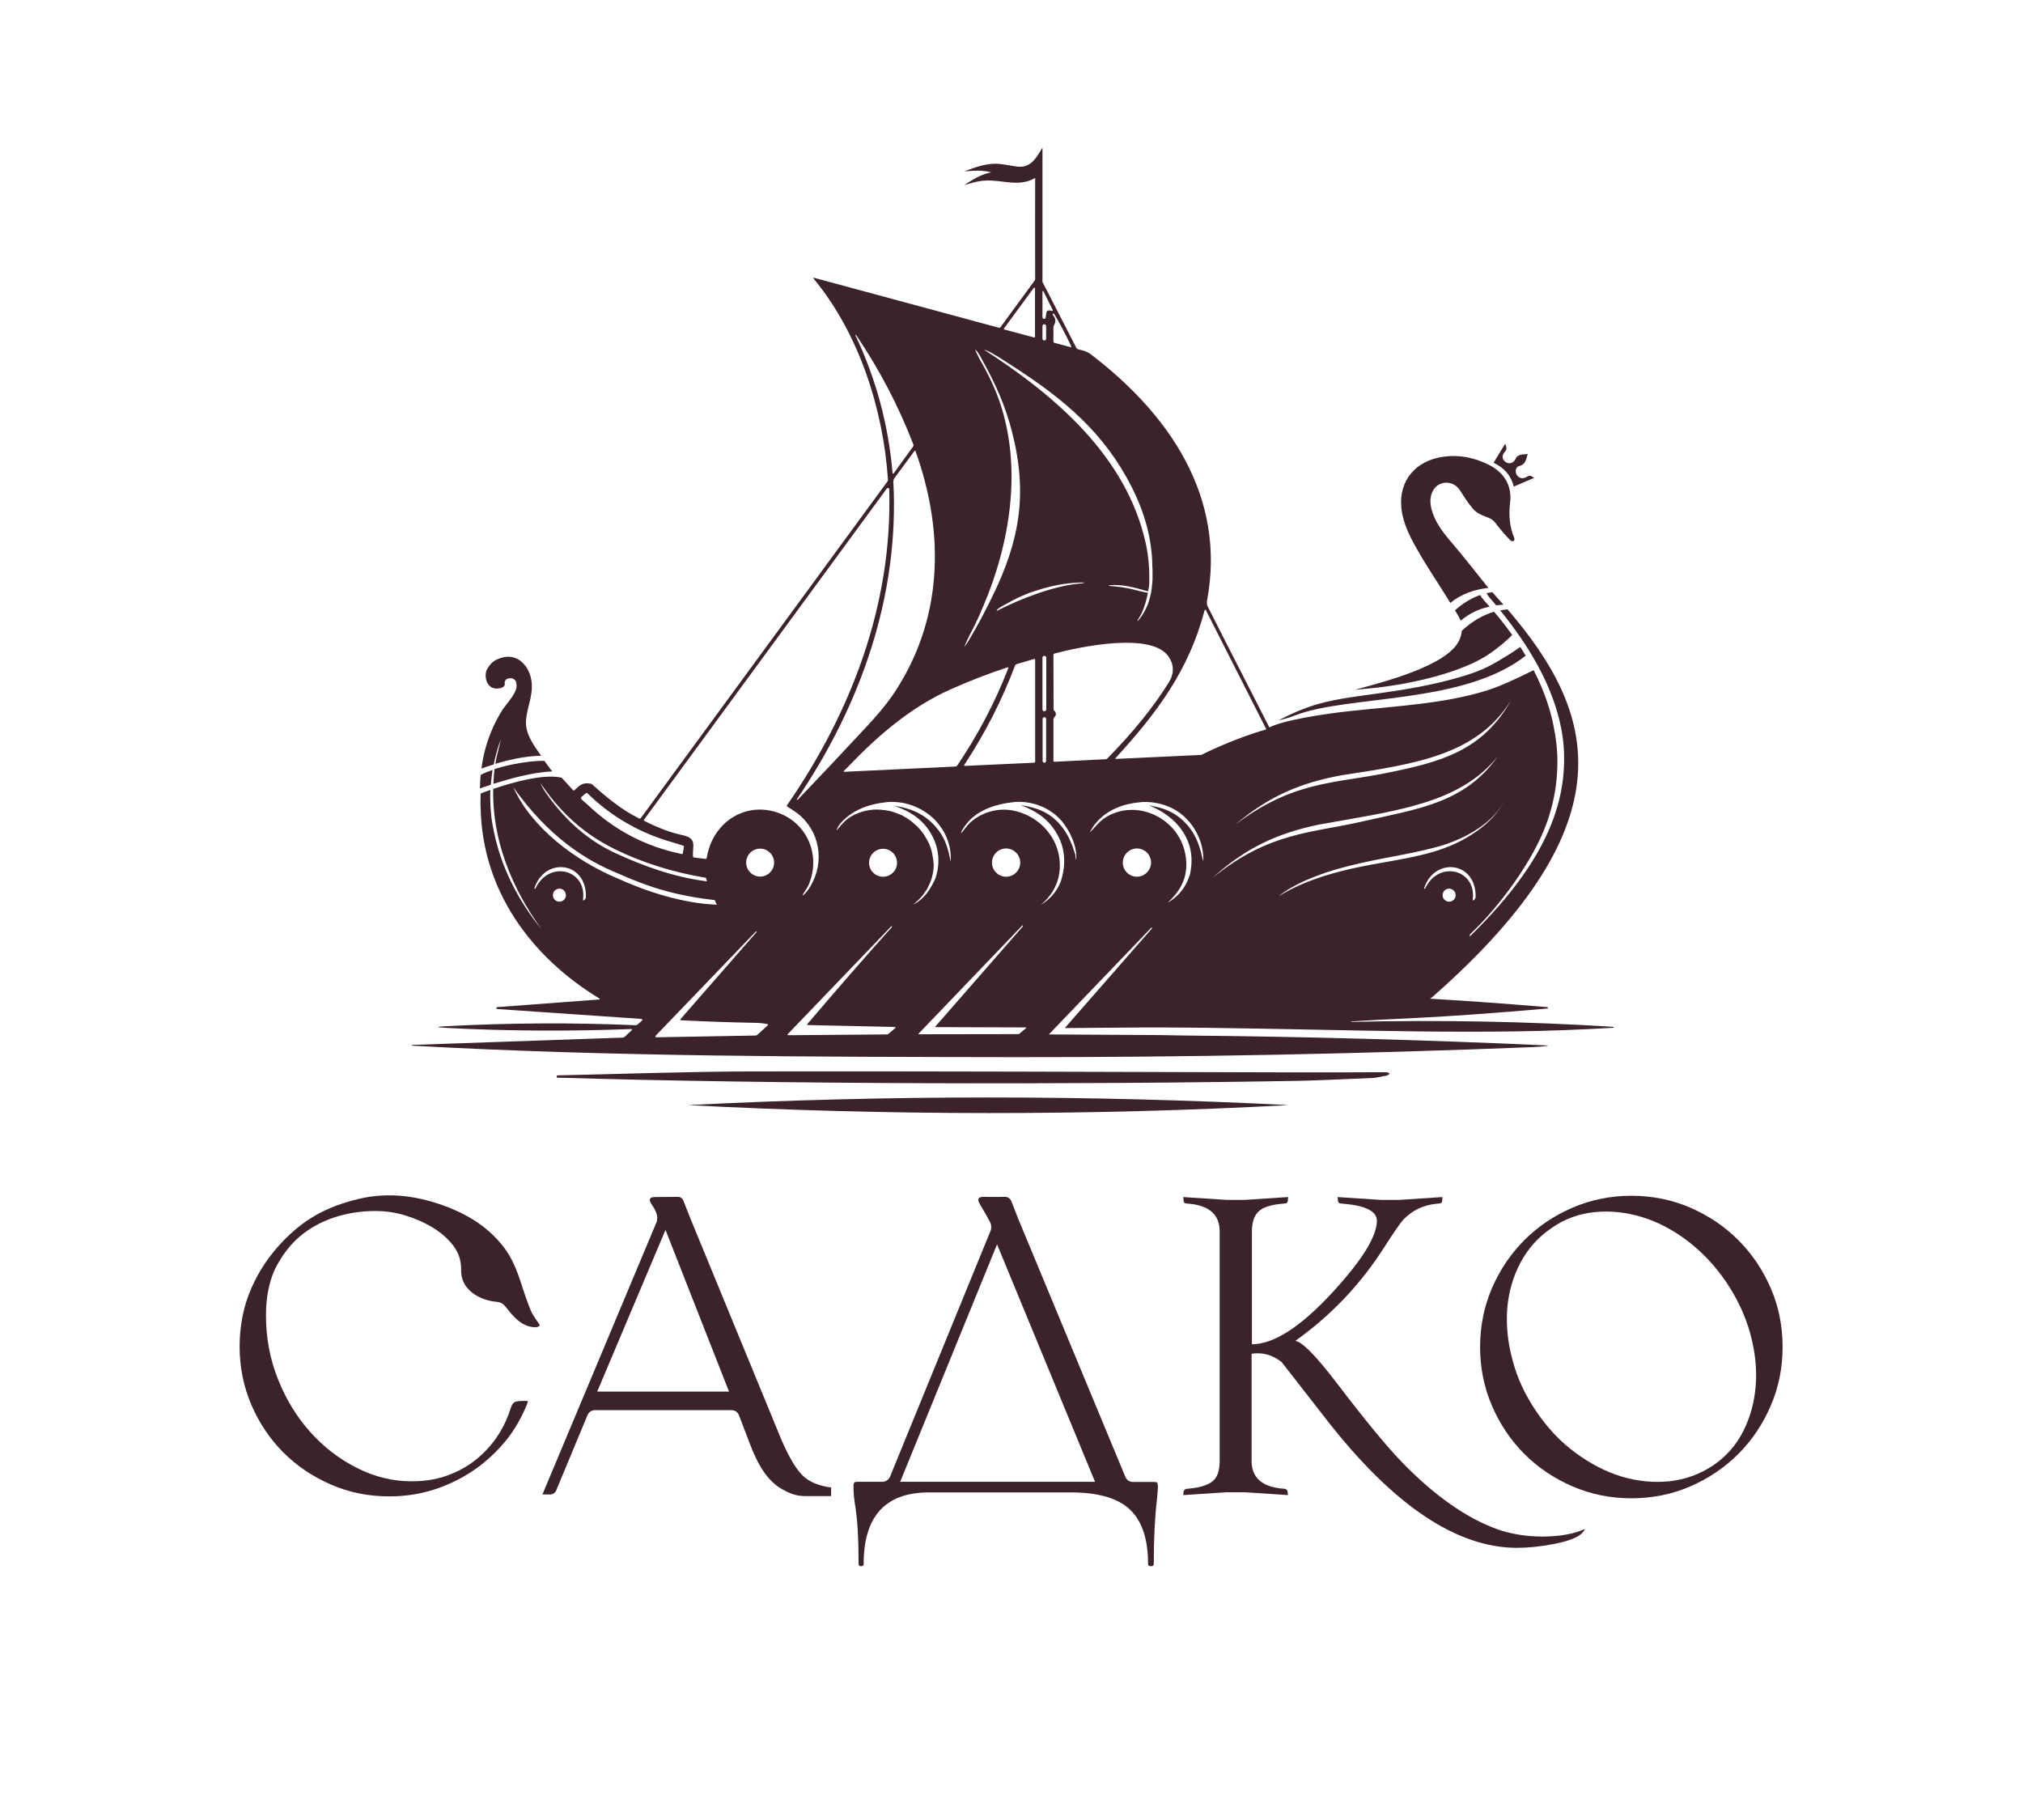 <?xml version="1.0" encoding="UTF-8"?> <svg xmlns="http://www.w3.org/2000/svg" xmlns:xlink="http://www.w3.org/1999/xlink" version="1.1" id="Слой_1" x="0px" y="0px" viewBox="0 0 1274 1146" style="enable-background:new 0 0 1274 1146;" xml:space="preserve"> <style type="text/css"> .st0{fill:#3C222C;} .st1{fill:#590911;} </style> <g> <g> <g> <path class="st0" d="M310.7,493.6c9.8-3.1,25.4-7.5,37.1-7.8c-1.7-2.2-3.4-4.4-5-6.7c-7.2-0.1-20.7,1.7-31.4,5.2 C311.1,487.4,310.8,490.5,310.7,493.6z"></path> <path class="st0" d="M309.1,494.2c0.1-1,0.2-2,0.3-3c0.1-1.2,0.3-2.4,0.4-3.6c0.1-0.9,0.3-1.9,0.4-2.8c-2.8,1-5.3,2-7.5,3.2 c-0.2,1.9-0.3,3.9-0.4,5.8c0,0,0,0,0.1,0c-0.1,0.9-0.2,1.8-0.2,2.7C303.4,496.1,305.8,495.2,309.1,494.2z"></path> </g> <path class="st0" d="M310.4,458.2c-3.7,8.3-6.1,17-7.2,25.8c1.3-0.5,4-1.5,7.7-2.6c0.1-0.3,0.1-0.5,0.2-0.8 c0.2-1.2,0.5-2.3,0.8-3.5c0.3-1.2,0.6-2.3,0.9-3.5c0.3-1.1,0.7-2.3,1-3.4s0.8-2.3,1.2-3.4c0.1-0.3,0.2-0.6,0.4-1 c-1.2,5.1-2.7,10.7-3.1,13.1c-0.1,0.7-0.2,1.4-0.3,2.1c7.5-2.3,18.3-4.9,28.8-5.1c0,0,0,0,0,0c-6.2-8.5-10.2-15-9.5-22.8 c0.9-9,5.3-16.9,3-26.4c-2-8.3-9.6-16.9-21.4-11.4c-2.8,1.3-4.5,3.3-6.1,6c-2.3,3.8-0.8,14.8,9.2,11.8c0,0,0.1,0,0.1-0.1 c0.3-0.2,0.6-0.3,0.9-0.5c0.2-0.2,0.4-0.5,0.6-0.7c0.1-0.2,0.2-0.4,0.3-0.6c0-0.1,0-0.2,0-0.4c0-0.1,0-0.3,0-0.4 c0-0.1-0.1-0.5-0.1-0.5c0-0.2,0-0.4,0.1-0.6c0-0.1,0-0.2,0.1-0.3c0-0.1,0.1-0.2,0.2-0.3c0,0,0,0,0,0c0-0.1,0.1-0.2,0.1-0.3 c0.2-0.3,0.4-0.5,0.7-0.7c0.3-0.2,0.6-0.3,0.9-0.4c0.3-0.1,1.8-0.2,2.1-0.2c0.6,0,1.3,0.3,1.8,0.7c0.5,0.4,0.9,0.8,1.1,1.5 c0.1,0.2,0.2,0.8,0.2,1c1.7,4.9-5.9,12.5-8.4,16.3C314.4,450.1,312.3,454.1,310.4,458.2z"></path> <path class="st0" d="M960.8,412.9c-1.1-1.9-2.3-3.8-3.4-5.5c-5.1,3.7-12.8,8.3-17.5,10.9c-7.5,4.2-15.8,6.8-24.1,9.1 c-15.2,4.2-31.1,6.9-46.7,9.1c-12.7,1.8-25.8,3.2-38.2,6.6c-8.8,2.4-17.7,6.3-25.8,10.5c3.5-0.8,7.1-1.7,10.5-3.1 C848.9,437.5,921.7,443.8,960.8,412.9z"></path> <g> <g> <path class="st0" d="M932.1,374.7c-5.8,2-11.3,5.6-15.8,9.6c1.7,2.8,3,5.1,3.6,6.5c5.6-4.6,11.5-7.4,18.2-8.8 c-2.3-2.6-4-4.4-4.6-5.2C933.2,376.4,932.7,375.6,932.1,374.7z"></path> <path class="st0" d="M936.2,373.5c0.5,0.9,1.2,2.1,1.4,2.3c1.6,1.8,3.1,3.6,4.6,5.4c1.5-0.2,3.1-0.3,4.6-0.4 c-2.3-2.6-4.6-5.2-7-7.9C938.6,373.1,937.4,373.3,936.2,373.5z"></path> <path class="st0" d="M953.3,306.4c4.4-1.9,8.6-3.7,12.9-5.5c-2.8-1.7-2.8-1.7-5.1-0.4c-2.3,1.3-4.7,0.6-6-1.6 c-1.1-1.9-0.5-5,1.5-5.4c4.2-0.9,4.5-4.3,5.5-7.7c-2.7,0.7-6-0.4-7.7,3.2c-1.2,2.6-3.9,3.4-6,2.1c-2.4-1.5-2.9-4.2-0.8-6.5 c1.6-1.7,1.1-3.1,0.3-5.2c-2.5,4.1-4.8,7.9-7.3,12C947.2,294.6,951.6,299.3,953.3,306.4z"></path> <path class="st0" d="M951,316.3c1.3-10.3-3.7-18.8-13.4-23.6c-9-4.5-18.5-6.5-28.5-5.1c-17.6,2.4-28.2,15-26.6,32 c1.1,11.2,6.7,20.8,12.2,30.3c2.4,4.3,12,19,18.7,29.8c6.5-5.6,15.2-8.5,23.9-9.5c-5.6-7-16.9-21.3-20.9-25.9 c-5.6-6.6-11.4-13.1-14.2-21.4c-1.6-4.8-2.3-9.7,0.5-14.4c3.7-6.1,12.6-6,16.5,0c2.7,4.1,5.3,8.3,8.5,12 c1.8,2.1,4.6,3.6,7.3,4.6c5.8,2.1,6,3.3,8.1,6c2.6,3.2,5.1,6.2,8.1,9.2c0.3,0.3,0.8,0.4,1.3,0.5c0.6,0.1,1.1-0.3,1.2-0.9 c0-0.4,0-0.8-0.1-1.2C950.5,331.4,950.1,323.9,951,316.3z"></path> </g> <path class="st0" d="M938.6,411.3c4.1-2.9,9.8-7.3,13.7-11.5c-4.2-5.9-8.2-10.8-11.4-14.6c-7.7,2.3-14.2,6.4-20.3,12 c-0.2,2.7-1.1,5.3-2.5,7.6c-10.2,17.3-61.2,28-64.5,29.6c4.8-0.6,8.9-0.8,13.7-1.4C889.3,430.5,921.2,423.5,938.6,411.3z"></path> <g> <path class="st0" d="M433.2,695.9c126.2,6.6,252.3,6.8,378.5,0C685.5,689.5,559.4,689.5,433.2,695.9z"></path> <path class="st0" d="M871.9,675.2c-9.9,0-20.2,0.1-30,0.1c-9.5,0-19.1,0-28.6,0c0,0,0,0,0,0c-99.2-0.3-249.7-0.8-339.4-0.6 c-41.1,0.1-82.1,1.6-123.2,2.5c0,0.5-0.1,0.9-0.1,1.4c137.2,4.2,328.1,4.5,468.4,2c0.3,0.1,34.2-1.2,45.8-1.8 c2.2-0.1,5.9-1.1,8.2-1.4C876,676.5,875.4,675.1,871.9,675.2z"></path> <path class="st0" d="M1016.3,646.8c-0.1-0.1-0.2-0.2-0.4-0.2c-54.7-3.4-109.5-4.4-164.3-3.1c-0.3,0-0.5,0-0.6-0.1v0 c-0.2-0.1-0.2-0.2,0.1-0.2c7.7-0.5,22-1.3,42.9-2.3c20.2-1,47-2.9,80.3-5.8c0.2,0,0.4-0.1,0.5-0.3c0.1-0.1,0.1-0.3,0-0.4 c-0.1-0.1-0.3-0.2-0.5-0.2c-24.2-2-48.2-3.8-72-5.2c-2.4-0.1-2,0.3-0.1-1.3c126-110.8,102.1-180,47.1-244.1 c-0.2,0.1-0.4,0.2-0.7,0.2c-1.3,0.1-2.5,0.4-3.8,0.6c18.3,22.6,30.6,44.4,36.4,65.9c0.3,1.1,0.6,2.3,0.9,3.4 c1.8,7.4,2.8,14.8,2.9,22.2c0,1.4,0,2.7,0,4.1c-0.2,10.2-1.8,20.4-5.1,30.7c-0.5,1.5-1,3-1.5,4.5c-8.7,24-26.1,48.6-53,74.7 c0.1-0.3,0.4-1.2,0.4-1.6c19.5-18.3,39.8-47,47.8-68.8c0.2-0.6,0.4-1.3,0.7-1.9c0.5-1.4,1-2.9,1.4-4.3c3.2-10.2,4.7-20,5-29.5 c0-1.3,0.1-2.7,0.1-4c0-7.8-0.9-15.3-2.4-22.5c-0.2-1.1-0.5-2.3-0.7-3.4c-2.7-11.7-7-22.4-11.9-31.9 c-9.2,4.6-20.7,10.1-29.7,12.9c-26.4,8.1-54.1,9.5-85.2,12.8c-17.3,1.8-43.1,5.9-51.5,10.4c-13-25.6-25.9-50.5-38.8-76.1 c-0.7-1.4-0.6-2.6-0.4-4.1c12.1-65.2-24-117.3-73.4-154.9c-2.7-2-4.9-2.3-8-3.1c-0.4-0.1-0.7-0.4-0.9-0.7 c-6.7-13.2-14.7-28.5-21.4-41.7c0,0,0-1,0-2.8c0,0,0,0,0,0c0-14.9,0-81.8,0-81.8c-3.8,6.5-7.4,13.1-16,12 c-4.7-0.6-9.1-1.8-13.9-1.8c-6.8,0.1-12.9,2.4-19.2,4.8c6-0.4,10.9-0.9,16.8,0.6c-6.5,1.3-11.6,4.6-17.1,8.1 c4.4-1.3,8.8-2.7,13.5-2.9c11.2-0.5,20.8,4.3,31.3-1.6c0,0-0.1,60,0,63.1l0,0l0,0.6c0,0.2-0.1,0.5-0.2,0.7l-21.6,29.5 c-0.2,0.3-0.7,0.5-1,0.4l-116.2-31.4c-0.7-0.2-0.9,0-0.4,0.6c28.5,34.5,43.7,81.9,46.7,126.4c0,0.5-0.1,0.9-0.4,1.3L403.6,515.1 c-0.3,0.4-0.7,0.5-1.1,0.3c-11.1-5.5-20.4-13.2-29.5-21.4c-0.3-0.3-0.7-0.5-1.1-0.5c-5-1-7,1.2-10,4c-0.4,0.4-0.8,0.4-1.2-0.1 l-6.8-7.5c-0.1-0.1-0.2-0.1-0.3-0.2c-11.6-2.6-31.5,3.2-43,7.1c-0.7,32.9,12.2,63.2,30.6,88.6c-0.1-0.1-0.2-0.2-0.2-0.3 c-14.3-17.4-25.4-38.7-30-61.6c-0.2-1.2-0.5-2.4-0.7-3.5c-0.2-1.2-0.4-2.4-0.6-3.6c-0.2-1.2-0.3-2.4-0.4-3.6 c-0.1-1.2-0.2-2.4-0.3-3.6c-0.1-1.2-0.1-2.4-0.2-3.6c0-1.2-0.1-2.4-0.1-3.6c0-1.2,0-2.4,0.1-3.6c0-0.3,0-0.7,0.1-1 c-2.9,1-5.1,1.8-6.2,2.3c-0.1,3.1-0.2,6.2,0,9.3c1.1,51.5,31.3,93.3,74.8,119.8c0.3,0.2,0.2,0.6-0.2,0.6l-64.1,4.8 c-0.3,0-0.6,0.3-0.6,0.6c0,0.3,0.3,0.6,0.6,0.6l90.3,6.2c1.3,0.1,1.4,0.6,0.5,1.4l-2.7,2.3c-0.2,0.2-0.5,0.3-0.9,0.3 c-39.7-1.7-79.4-1.5-119.2,0.6c-7,0.4-7,0.7,0,1.1c38.7,2,77.5,2.2,116.3,0.7c0.4,0,0.7,0.5,0.3,0.8l-4.4,4.1 c-0.4,0.3-0.8,0.5-1.3,0.5l-132.5,4.6c-0.2,0-0.3,0.1-0.1,0.3c0.1,0.1,0.3,0.2,0.5,0.2c126.4,7,253.1,7,379.6,7.2 c108.4,0.1,216.8-2,325.1-6.3c2.6-0.1,7-0.4,9.2-0.7c1.3-0.2,1.3-0.4-0.1-0.4c-75.2-3.4-150.4-5.5-225.7-6.2 c-1.6,0-0.4,0-18.8-0.3v0c0.4,0-68.5-0.4-68.5-0.4c-0.1,0-0.2-0.1-0.1-0.2l64.4-67.1c0.1-0.1,0.2,0,0.3,0.1l0.1,0.3 c0,0.1,0,0.1,0,0.1l-54.7,62.5c-0.1,0.1,0,0.3,0.1,0.3c0,0,58.1-0.5,58-0.4c85,0.2,179,4.6,256.1,1.7 c10.4-0.4,20.7-0.9,31.1-1.5c0.1,0,0.1-0.1,0.1-0.1C1016.3,646.9,1016.3,646.8,1016.3,646.8z M844.9,488.2 c46.9-7.2,85.2-12.7,106.7-47.2c-18,32-44.5,38.9-78.6,45.8c-33.2,6.7-58.8,5-95.2,32.6c0.2-0.2,0.5-0.4,0.7-0.6 C798.9,501.7,818.5,493,844.9,488.2z M759.4,384.2l38.1,75.1c-5.9,1.7-11.8,3.7-17.6,5.9c-8,3-15.8,6.5-23.5,10.2l-53.5,2.5 c-0.6,0-0.7-0.2-0.3-0.6c25.8-28.1,46.2-55.3,56-93C758.8,383.9,759.3,383.9,759.4,384.2z M736,413.6c3.5,5.2,3.5,10.7-0.1,16.4 c-9.6,15.4-22.4,31.2-38.5,47.6c-0.3,0.3-0.7,0.5-1.1,0.5l-32.2,1.6c-0.5,0-0.7-0.2-0.7-0.7v-26c0-0.4,0.2-0.9,0.5-1.2 c1.4-1.4,1.4-2.9,0-4.3c-0.3-0.3-0.4-0.6-0.4-1l-0.1-34c0-0.5,0.3-0.9,0.8-1C679.7,407.4,725.4,397.6,736,413.6z M657.8,447.9 l-0.2,0c-0.6,0-1.1-0.5-1.1-1.1v-32.7c0-0.6,0.5-1.1,1.1-1.1h0.2c0.6,0,1.1,0.5,1.1,1.1v32.7 C658.8,447.4,658.4,447.9,657.8,447.9z M658.8,452.7v26.5c0,0.6-0.5,1.1-1.1,1.1h0c-0.6,0-1.1-0.5-1.1-1.1v-26.5 c0-0.6,0.5-1.1,1.1-1.1h0C658.3,451.6,658.8,452.1,658.8,452.7z M628.1,384.5c-0.3,0.1-0.1,0.1-0.5-0.1c0.1-0.1,0.2-0.3,0.3-0.4 c1.6-1.7,4.8-3.1,6.9-4.3c0.9-0.5,1.8-1,2.7-1.5c0.9-0.5,1.8-0.9,2.8-1.4c0.9-0.4,1.9-0.9,2.8-1.3c0.9-0.4,1.9-0.8,2.8-1.2 c1-0.4,1.9-0.8,2.9-1.1c1-0.4,1.9-0.7,2.9-1c1-0.3,2-0.6,2.9-0.9s2-0.6,3-0.9c1-0.3,2-0.5,3-0.8c1-0.2,2-0.5,3-0.7 c1-0.2,2-0.4,3-0.6c1-0.2,2-0.3,3-0.5c1-0.1,2-0.3,3.1-0.4c1-0.1,2-0.2,3.1-0.3c1-0.1,2.1-0.1,3.1-0.2c1,0,2.1-0.1,3.1-0.1 l0.8,0.1c-0.3,0.5-2.6,0.5-3.3,0.6C663.2,369.1,642.5,377.1,628.1,384.5z M651.9,415.6l0,63.9c0,0.5-0.3,0.8-0.8,0.8l-43.4,2 c-0.6,0-0.7-0.2-0.4-0.7c12.9-19.6,23.6-40.4,31.9-62.4c0.2-0.5,0.6-0.9,1.1-1l10.8-3.2C651.6,414.9,651.9,415,651.9,415.6z M663.9,197.7c3.9,6.6,7.5,13.4,10.7,20.4c0.2,0.5,0.1,0.7-0.5,0.5l-10-2.7l0,0c-0.4-0.1-0.7-0.4-0.7-0.9v-8.9 c0-0.5,0.1-1,0.4-1.4c1.3-2.2,1.1-4.3-0.7-6.2c-0.2-0.3-0.2-0.7,0.1-0.9C663.5,197.4,663.7,197.4,663.9,197.7z M657.1,183.4 l5.7,11.5c0.4,0.9,0.2,1.1-0.7,0.8c-0.6-0.2-1.2-0.3-1.8-0.2v0c-0.7,0.1-1.2,0.6-1.3,1.2l-0.5,3.3c-0.1,0.5-0.5,0.9-1.1,0.8 c-0.5-0.1-0.9-0.5-0.9-1l0-16.3C656.5,183.2,657,183.1,657.1,183.4z M658.8,213.3c0,0.6-0.5,1.1-1.1,1.1l-0.1,0 c-0.6,0-1.1-0.5-1.1-1.1l0-8c0-0.6,0.5-1.1,1.1-1.1h0.1c0.6,0,1.1,0.5,1.1,1.1L658.8,213.3z M632.3,206.8l18.7-25.5 c0.3-0.3,0.8-0.2,0.8,0.3l0,30.5c0,0.3-0.3,0.5-0.6,0.4l-18.7-5C632.2,207.4,632.1,207,632.3,206.8z M620.4,220.4 c3.9,1.1,15.2,8.8,19.3,11.4c31,20.2,55.7,40.9,72.9,74.7c8.1,16,13,32.8,13.1,50.6c0.2,1.6,0.1,3.4,0.1,4.8c0,0.7,0,1.5,0,2.2 c0,0.7,0,1.4-0.1,2.2c0,0.7-0.1,1.4-0.2,2.1c-0.1,0.7-0.1,1.4-0.2,2.1c-0.1,0.7-0.2,1.3-0.3,2c-0.1,0.7-0.2,1.3-0.4,2 c-0.1,0.6-0.3,1.3-0.5,1.9c-0.2,0.6-0.3,1.2-0.5,1.9c-0.2,0.6-0.4,1.2-0.6,1.8c-0.2,0.6-0.4,1.2-0.7,1.7 c-0.2,0.6-0.5,1.1-0.8,1.7c-0.3,0.5-0.5,1.1-0.8,1.6c-0.3,0.5-0.6,1-0.9,1.5c-0.3,0.5-0.6,1-1,1.5c-0.3,0.5-0.7,1-1,1.4 c-0.4,0.5-0.7,0.9-1.1,1.3l-0.3,0.3c-0.2-0.5,0.6-1.5,0.8-1.8c2.6-4,4.5-9.8,5.7-16c-3.2-0.5-6.5-1.4-9.6-2.2 c-4.8-1.1-9.6-1.8-14.5-2.1l-0.5-0.1l0.2-0.3c7.9-1,16.9,1.6,24.5,3.8c0.2-1.2,0.5-2.5,0.7-3.7c0.3-8.9-0.2-17.6-2.1-26.3 c-12-54.8-56.9-93.2-101.9-122.2C619.9,220.3,620.2,220.3,620.4,220.4z M613.7,394c2-4,3.8-8.1,5.5-12.2 c17-39.8,24.6-87.2,10.3-128.9c-2.3-6.7-5.3-13.3-8.6-19.6c-2.2-4.2-4.9-8.4-6.7-12.9l-0.1-0.3c2,1.5,3.8,5.4,5,7.6 c7.9,14.1,14.2,28.4,18.2,44.1c10,39,5,68.4-12.5,104.1c-4.5,9.3-9.3,18.3-14.6,27.2c-0.9,1.5-1.9,2.9-2.9,4.4 C608.9,402.8,611.5,398.5,613.7,394z M634.3,420.3c0.7-0.2,0.9,0,0.6,0.7c-8.4,21.6-19.1,41.9-32.1,61.1c-0.2,0.3-0.6,0.6-1,0.6 l-69.8,3.3c-0.8,0-0.9-0.2-0.3-0.8c0.7-0.6,1.6-1.6,2.9-2.9v0c18.7-19.5,39.5-37.3,64.1-48.2 C610.5,428.8,622.4,424.2,634.3,420.3z M576.6,284.2c18.9,52.7,17,107.5-14.6,153.8c-3.8,5.5-9.4,12.3-17,20.4 c-14.1,15.2-28.3,30.2-42.6,45.2c-0.1,0.1-0.2,0.1-0.3,0.1c-0.1-0.1-0.2-0.1-0.3-0.2c0-0.1,0-0.1,0.1-0.2 c40.3-59.5,64.5-128.4,60.7-200.1c0-0.7,0.2-1.4,0.6-2l12.6-17.1h0C576,283.7,576.5,283.8,576.6,284.2z M538.7,211.1 c-0.1-0.1,0-0.2,0.1-0.3c0.1-0.1,0.3,0,0.3,0.1c14.6,21.6,26.7,44.6,36.1,69c0.2,0.4,0.1,0.8-0.1,1.2l-12.3,17h0 c-0.2,0.3-0.6,0.2-0.7-0.2C559.5,267.5,551.7,238.6,538.7,211.1z M366.2,501.8l2.7-2.2c0.4-0.3,0.7-0.3,1.1,0 c15.2,14.8,33,25,53.4,30.8c2.3,0.6,4.5,1.4,6.8,2.1c0.4,0.1,0.6,0.4,0.5,0.9l-0.7,4c-0.1,0.3-0.3,0.5-0.6,0.4 c-23-4.7-42.8-15.2-59.6-31.3v0c-0.9-0.9-2.7-2-3.8-3.5C365.8,502.7,365.8,502.1,366.2,501.8z M387.1,534.7 c17.9,8.8,36.9,14.6,57.5,18.1l0.6,2.2c-20.5-2.6-39.7-9.5-57.7-17.8c-19-8.7-34.1-23.4-45.1-40c-0.8-1.4-1.5-2.8-2.2-4.2 C350.7,508.2,364.4,523.6,387.1,534.7z M356.4,563.7c0,2.3-1.8,4.1-4.1,4.1c-2.3,0-4.1-1.8-4.1-4.1c0-2.3,1.8-4.1,4.1-4.1 C354.6,559.6,356.4,561.4,356.4,563.7L356.4,563.7z M368.1,566.6c-0.7,0.8-1,0.6-0.9-0.4c2.2-18.7-21.3-24.7-29.9-6.9 c-0.1,0.2-0.3,0.4-0.5,0.4h-0.2c-0.1,0-0.1-0.1-0.1-0.2c6.2-19.8,32.5-17.4,32.5,4.9C369,565.3,368.7,566.1,368.1,566.6z M388.8,553.1c-26.6-11.1-54.2-32-65.5-57.3c22.2,31.2,45.5,46,66.1,54.3c19.4,8.7,36.2,13.9,60.7,16.7c0.5,1.1,0.9,2.4,1.4,2.9 C430.3,569,406.9,561.4,388.8,553.1z M483.5,645.7l-6.4,5.8c-0.4,0.4-0.9,0.6-1.5,0.6l-61.8,1.1c-1.2,0-1.4-0.4-0.6-1.3 l62.7-65.2c0.1-0.1,0.2-0.1,0.4-0.1c0.1,0.1,0.2,0.1,0.3,0.2c0,0,0,0.1-0.1,0.1l-47.8,54.7c-0.5,0.5-0.3,0.8,0.4,0.9 c15.5,0.8,31,1.3,46.5,1.6c2.5,0,5.1,0.3,7.7,0.8C483.8,645.1,483.9,645.3,483.5,645.7z M487.5,543.2c0,4.9-4,8.8-8.8,8.8 c-4.9,0-8.8-4-8.8-8.8c0-4.9,4-8.8,8.8-8.8C483.5,534.4,487.5,538.3,487.5,543.2L487.5,543.2z M445.5,538.1 c-0.1,0.4-0.4,2.8-0.9,2.8l-7.5-0.9c-0.4-0.1-0.7-0.3-0.7-0.8c-0.4-6.4,2.9-11.3-6.6-13.3c-7.2-1.5-15.2-4.5-23.9-8.9 c-0.5-0.2-0.6-0.6-0.2-1l152.8-208.4c0.5-0.6,1.5-0.3,1.5,0.5c2.1,72.2-23.7,140.1-64.3,198.9c-0.3,0.4-0.2,0.8,0.2,1 c3,1.9,6.3,3.9,8.7,6.2c13.1,12.4,14.4,31.7,4.3,46.2c-0.9,1.2-1.9,2.3-3,3.3c-0.5,0.4-0.6,0.3-0.3-0.3c1.1-2.1,2.8-4.1,3.6-6.1 c8-18.5-0.8-39.3-19.8-45.7C469,504.9,449.7,517.8,445.5,538.1z M563.7,647.5l-4.1,3.5c-0.3,0.3-0.7,0.4-1.1,0.4l-61.8,0.5 c-0.8,0-1-0.3-0.4-0.9l65-67.7c0.2-0.3,0.4-0.2,0.4,0.1c0,0.2-0.1,0.4-0.2,0.6c-15.9,17.7-33.6,38-53,60.8 c-0.4,0.4-0.3,0.7,0.3,0.7l54.7,1.2C563.9,646.7,564.1,647.2,563.7,647.5z M556.1,552.1c-4.9,0-8.8-4-8.8-8.8 c0-4.9,4-8.8,8.8-8.8c4.9,0,8.8,4,8.8,8.8C565,548.1,561,552.1,556.1,552.1z M587.8,542.4c0-0.6-0.1-1.2-0.2-1.7 c-0.1-0.6-0.2-1.1-0.3-1.7c-0.1-0.6-0.2-1.1-0.3-1.7c-0.1-0.6-0.3-1.1-0.4-1.7c-0.2-0.6-0.3-1.1-0.5-1.7 c-0.2-0.6-0.4-1.1-0.6-1.6c-0.2-0.5-0.4-1.1-0.7-1.6c-0.2-0.5-0.5-1.1-0.8-1.6c-0.3-0.5-0.6-1-0.9-1.5c-0.3-0.5-0.6-1-0.9-1.5 c-0.3-0.5-0.7-1-1-1.5c-0.3-0.5-0.7-0.9-1.1-1.4c-0.4-0.5-0.8-0.9-1.2-1.4c-0.4-0.4-0.8-0.9-1.2-1.3c-0.4-0.4-0.8-0.8-1.3-1.2 c-0.4-0.4-0.9-0.8-1.4-1.2c-0.4-0.4-0.9-0.7-1.3-1.1c-0.4-0.3-0.9-0.7-1.4-1c-0.5-0.3-0.9-0.6-1.4-0.9c-0.5-0.3-1-0.6-1.5-0.9 c-0.5-0.3-1-0.5-1.5-0.8c-0.5-0.2-1-0.5-1.6-0.7c-0.5-0.2-1.1-0.4-1.6-0.6c-0.5-0.2-1.1-0.4-1.6-0.6c-0.5-0.2-1.1-0.3-1.6-0.5 c-0.6-0.1-1.1-0.3-1.7-0.4c-0.6-0.1-1.1-0.2-1.7-0.3s-1.1-0.2-1.7-0.2c-0.6-0.1-1.1-0.1-1.7-0.2c-0.6,0-1.1-0.1-1.7-0.1 c-0.6,0-1.2,0-1.7,0c-0.6,0-1.2,0-1.7,0.1c-6,0.4-12.9,3-17.3,7c-1.9,1.7-3.5,3.9-5.2,5.8l-0.2-0.1c0.6-1.6,1.3-2.8,2.4-4.1 c7-8.2,17.8-12.2,28.6-13.3c2.1-0.3,4.5-0.3,6.6-0.1c9.4,0.6,18.7,5.2,24.9,11.9c6.6,7.2,9.9,16.2,9.3,25.7 c-1.3-6.9-3-13.7-7.4-19.5c-7.2-9.6-16.1-14-28.2-15.8c10.2,3.5,18.2,8.7,23.4,17.9c5,8.8,5.7,18.4,2.6,27.8 c-3.2,7-6.8,12.8-14,16.6c1.5-1.3,3-2.6,4.4-4.1c0.4-0.4,0.7-0.8,1.1-1.2c0.3-0.4,0.7-0.8,1-1.3c0.3-0.4,0.6-0.9,0.9-1.3 c0.3-0.4,0.6-0.9,0.9-1.3c0.3-0.5,0.5-0.9,0.8-1.4c0.3-0.5,0.5-0.9,0.7-1.4c0.2-0.5,0.4-1,0.7-1.5c0.2-0.5,0.4-1,0.6-1.5 c0.2-0.5,0.3-1,0.5-1.5c0.2-0.5,0.3-1,0.4-1.5c0.1-0.5,0.2-1,0.3-1.5c0.1-0.5,0.2-1,0.3-1.6c0.1-0.5,0.1-1,0.2-1.6 c0-0.5,0.1-1,0.1-1.6c0-0.5,0-1.1,0-1.6C587.9,543.4,587.8,542.9,587.8,542.4z M646.2,647.4l-4.5,3.8c0,0-0.1,0-0.1,0l-63.1,0.1 c-0.1,0-0.2-0.2-0.1-0.3l65.4-68.2c0.1-0.1,0.2-0.1,0.3,0.1l0.1,0.3c0,0.1,0,0.1,0,0.1l-55.3,63.3c-0.1,0.1,0,0.2,0.1,0.2 l57.2,0.2C646.3,647.1,646.3,647.3,646.2,647.4z M624.7,543.2c0-4.9,4-8.9,8.9-8.9c4.9,0,8.9,4,8.9,8.9c0,4.9-4,8.9-8.9,8.9 C628.7,552.1,624.7,548.1,624.7,543.2z M677.7,541.6c-0.4-1.2-0.3-2.5-0.6-3.7c-1.8-5.9-4.2-11.9-8.1-16.9 c-6.9-8.9-15-12.3-26.2-14c10.6,4,18.2,9.4,23.5,19.3c4.9,9.3,4.9,19.7,1.5,29.4c-2.6,6.1-6.5,10.5-12.3,14.1 c0.9-0.9,1.9-1.7,2.8-2.6c6.6-6.7,9.6-15,9.1-24c-0.5-9.6-4.9-18.2-12.5-24.7c-6.6-5.6-15.7-9.1-24.6-8.6 c-7.3,0.4-15.3,3.8-20.2,9c-1.8,1.9-3.1,4-4.9,5.9c-0.1-1.6,3.1-5.6,4.3-7c6.7-7.9,18-11.5,28.2-12.6c2.3-0.4,5-0.3,7.3-0.1 c9.4,0.9,17.7,5.1,23.7,12C673.9,523.4,678.6,533.3,677.7,541.6z M716,552.1c-4.9,0-8.9-4-8.9-8.9c0-4.9,4-8.9,8.9-8.9 c4.9,0,8.9,4,8.9,8.9C724.8,548.1,720.8,552.1,716,552.1z M757.8,542.3l-0.1-0.7l-0.1,0.3c-1.7-7.5-3.6-14.4-8.5-20.7 c-6.1-7.8-14-12.2-24-13.7l-0.3-0.4l-0.6,0.3c7.8,3.2,15.2,8.4,19.9,15.1c6.1,8.7,7.5,17.9,5.3,28.1 c-2.4,7.7-6.8,13.7-14.1,17.9l0.3-0.3c7.2-6.7,11.5-14,11.5-23.8c0-9.2-3.7-18.4-10.7-24.9c-6.4-6-14.9-9.6-24-9.5 c-7.1,0.1-14.4,2.6-19.6,7.4c-2.3,2.2-4.3,4.7-6.6,6.9c0.6-1.1,1.2-2.2,1.9-3.3c0.7-1.1,1.5-2.1,2.3-3 c6.8-8,16.8-11.8,27.4-12.8c1.4-0.2,3.1-0.2,4.5-0.2c9.5,0.4,18.4,3.9,24.9,10.6C754.1,522.6,758.2,532.7,757.8,542.3z M764.8,551.7c20-17.7,39.3-26.9,65.6-32.4c46.6-8.5,88.7-12.6,112.9-43.1c-20.8,29.8-51,33.2-84.9,41 c-33,7.6-58.7,6.6-94.3,35.2C764.3,552.1,764.6,551.9,764.8,551.7z M805.2,564.4c9.2-7.5,23.6-13.2,35.5-16.7 c25-7.3,43-8.5,65.4-14.7c17-4.7,35.5-15.6,41.3-29.3c-3.1,7.4-9.7,14.3-17.4,19.7c-17.6,12.6-37.2,15.9-58.7,19.7 C849,546.9,824.6,552.3,805.2,564.4C803.7,565.5,803.5,565.4,805.2,564.4z M916.7,563.7c0,2.3-1.8,4.1-4.1,4.1 c-2.3,0-4.1-1.8-4.1-4.1c0-2.3,1.8-4.1,4.1-4.1C914.8,559.6,916.7,561.4,916.7,563.7L916.7,563.7z M928.4,566.6 c-0.7,0.8-1,0.6-0.9-0.4c2.2-18.7-21.3-24.7-29.9-6.9c-0.1,0.2-0.3,0.4-0.5,0.4h-0.2c-0.1,0-0.1-0.1-0.1-0.2 c6.2-19.8,32.5-17.4,32.5,4.9C929.3,565.3,929,566.1,928.4,566.6z"></path> </g> </g> </g> </g> <g> <g> <path class="st0" d="M505.5,929.2c-4.2-4.1-8.7-11.7-13.5-22.8l-56.6-137.6l0,0c-1.7-4.1-3.3-8.3-4.9-12.4c-0.2-0.6-0.5-1-0.8-1.4 l0,0c0,0,0,0,0,0c-0.7-1-1.7-1.4-3.3-1.3c-4.7,0.1-9.3,0-14,0.1c-3.3,0-4,1.5-2.3,4.2c0.8,1.3,1.7,2.5,2.4,3.9 c1.2,2.4,1.8,4.7,1.1,7.4l-72,171.8h4.8c1.7,0,3.3-1,3.9-2.6l19.7-47.4c0.8-1.9,2.6-3.1,4.7-3.1h86c2.1,0,4,1.3,4.7,3.3l6.4,16.7 c5.4,14.7,11.7,24.7,20.6,29.7c9,5.1,12.2,4.4,21.4,4.4c4.2,0,9.6,0,9.6,0v-5.4C515.8,935.7,509.7,933.3,505.5,929.2z M376.1,876.3l43-101.8l40,101.8H376.1z"></path> <path class="st0" d="M188.7,778.7c6.4-5.4,13.7-9.4,21.9-12.1c8.2-2.7,16.8-4,25.7-4c6.6,0,12.9,0.9,19,2.8 c6.1,1.9,11.7,4.3,16.7,7.3c2.5,1.5,4.9,3.2,7.1,5c6.4,5.7,11.5,11.9,11.3,22.1c-0.3,12.5,11.8,19.1,22.5,20 c1.4,0.1,3.1,0.7,4.1,1.6c2.2,2.1,3.8,4.7,5.9,6.9c3.8,4.1,8,7.3,14,7.5c1.5,0.1,2-0.4,2.7-0.8c0.3-0.2,0.4-0.5,0.2-0.8 c-0.4-0.6-1.1-1.6-1.5-2.2c-1.5-2.3-3.1-4.4-4.1-6.9c-2.3-5.6-4.2-11.4-6.1-17.2c-2.6-8-5.7-15.9-10.9-22.6 c-9-11.7-20.9-19.5-34.6-24.9c-18.3-7.2-37.2-10-56.4-5.5c-22,5.2-35.4,13.8-47.7,26.4c-8.4,8.6-15.2,18.5-20.2,29.9 c-5,11.4-7.4,23.7-7.4,36.8c0,12.9,2.5,25.2,7.4,36.7c5,11.5,11.7,21.5,20.2,30c8.5,8.5,18.5,15.2,30,20.2 c11.5,5,23.7,7.4,36.7,7.4c10.1,0,19.7-1.5,28.8-4.5c9.1-3,17.5-7.2,25.1-12.5c7.6-5.3,14.3-11.7,20.2-19 c7.2-9,11.9-19.9,13.1-23.4c0.1-0.3-0.1-0.7-0.5-0.7c-0.8,0-1.7,0-2.4,0c-1.4,0-2.6,0-3.5,0.2c-2.5,0.4-3.4,1.5-4.4,4.4 c0,0,0,0,0,0c-1.6,5.2-3.8,10.2-6.7,15c-3.6,6-8.1,11.3-13.4,15.9c-5.3,4.6-11.5,8.3-18.6,11c-7.1,2.8-15,4.1-23.7,4.1 c-11.9,0-23.3-2.8-34.4-8.4c-11.1-5.6-20.9-13.1-29.4-22.6c-8.5-9.5-15.3-20.6-20.3-33.2c-5.1-12.7-7.6-26.1-7.6-40.3 c0-11.2,1.9-20.9,5.7-29.2C177.3,791,182.4,784.1,188.7,778.7z"></path> <path class="st0" d="M728.7,933.6c-0.3-0.3-1.2-0.4-2.8-0.4h-12.5c-2.1,0-3.9-1.2-4.7-3.2l-67.3-162.1c-1.5-3.8-3-7.7-4.5-11.5 c-0.7-1.7-2.3-2.8-4.1-2.7c-4.5,0.1-9.1,0-13.6,0c-3.2,0-3.9,1.5-2.3,4.2c2.2,3.9,4.8,8.2,6.8,12.1c0.6,1.1,0.7,3.2,0.3,4.6 l-63.5,155.3c-0.8,1.9-2.7,3.2-4.7,3.2h-15.1c-1.4,0-2.2,0.1-2.6,0.4c-0.4,0.3-0.6,1.2-0.6,2.8c0,3.5,0.3,7.1,0.9,10.8 c1.6,9.3,2.3,21.9,2.3,37.7c0,1,0.5,1.5,1.6,1.5c1.1,0,1.6-0.5,1.6-1.5c0-30,13.7-45,41.2-45h89.4c17.1,0,29.5,3.6,37.1,10.8 c7.6,7.2,11.4,18.6,11.4,34.2c0,1,0.6,1.5,1.8,1.5c1.2,0,1.8-0.5,1.8-1.5c0-16.2,0.7-29.7,2-40.6c0.4-4.3,0.6-6.9,0.6-7.9 C729.1,934.8,729,933.9,728.7,933.6z M566.9,933.1l61-149.5l61.7,149.5H566.9z"></path> <path class="st0" d="M998.1,962.8c-1.6,4.2-8.1,7.3-19.6,9.5c-8.3,1.6-16,2.4-23.2,2.4c-38,0-78-26.9-119.9-80.7l-28.2-36.2 c-4.8-3.8-9.8-5.6-15.1-5.6c-1.6,0-2.9,0.1-3.9,0.3v67.4c0,10.5,6.4,16.3,19.3,17.5l1.5,0.1c1,0.1,1.8,0.9,1.9,1.9l0.2,2.1 l-4.2-0.3l-23.1-1.5h-11.3l-27.3,1.8l0.1-1.8c0.1-1.2,1-2.1,2.2-2.2l1.3-0.1c6.7-0.6,11.6-2.1,14.7-4.5c3.1-2.4,4.6-6.7,4.6-13.1 V775.5c0-10.5-6.4-16.3-19.3-17.5l-2-0.2c-0.7-0.1-1.3-0.6-1.4-1.4l-0.2-2.6l4.2,0.3l23.2,1.5h11.3l27.3-1.8l-0.2,2.6 c-0.1,0.7-0.6,1.3-1.4,1.4l-2,0.2c-6.7,0.6-11.5,2-14.2,4.2c-3.4,2.6-5,7-5,13.4v70.9c13.7,0,30.5-10.8,50.5-32.4 c18.8-20.4,28.2-35.5,28.2-45.4c0-5.9-7-9.5-21.1-10.7l-2-0.2c-0.7-0.1-1.3-0.6-1.4-1.4l-0.2-2.6l4.2,0.3l23.2,1.5h11.3l27.3-1.8 l-0.2,2.6c-0.1,0.7-0.6,1.3-1.4,1.4l-2,0.2c-8.5,0.8-15.5,4.2-21.1,10.1c-2,2.2-5.9,7.9-11.9,17.2c-14.8,23.3-33.5,43-56.1,59.1 c4.2,0.4,12.8,9.1,25.8,26.1c18.4,24.1,32.5,41.3,42.4,51.3c20,20.4,39.5,34,58.5,41c8.9,3.2,18.7,4.8,29.4,4.8 C982.7,967.5,991.5,965.9,998.1,962.8z"></path> <path class="st0" d="M932.1,848.3c0-13.2,2.5-25.6,7.5-37.2c5-11.5,11.8-21.6,20.4-30.2c8.6-8.6,18.7-15.4,30.3-20.4 c11.6-5,24-7.5,37-7.5c13.2,0,25.6,2.5,37.2,7.5c11.5,5,21.6,11.8,30.2,20.4c8.6,8.6,15.4,18.7,20.4,30.2 c5,11.5,7.5,23.9,7.5,37.2c0,13.1-2.5,25.4-7.5,37c-5,11.6-11.8,21.7-20.4,30.3c-8.6,8.6-18.7,15.4-30.2,20.4 c-11.5,5-23.9,7.5-37.2,7.5c-13.1,0-25.4-2.5-37-7.5c-11.6-5-21.7-11.8-30.3-20.4c-8.6-8.6-15.4-18.7-20.4-30.3 C934.6,873.7,932.1,861.3,932.1,848.3z M967.5,888.8c7,10.4,15.2,19.1,24.6,26s19.1,12,29.1,15c10,3,20,4,30.1,3 c10-1.1,19.1-4.4,27.4-9.9c8.2-5.5,14.6-12.7,19.1-21.6c4.5-8.9,7.1-18.5,7.9-29s-0.4-21.3-3.5-32.6c-3.1-11.3-8.2-22.1-15.2-32.5 c-7-10.2-15.1-18.8-24.3-25.8c-9.2-7-18.8-12-28.7-15c-9.9-3-19.9-4.1-29.8-3.1c-9.9,1-19,4.3-27.2,10.1 c-8.2,5.5-14.7,12.8-19.5,21.7c-4.7,9-7.5,18.7-8.3,29.1s0.3,21.3,3.4,32.5C955.5,867.9,960.5,878.6,967.5,888.8z"></path> </g> </g> </svg> 